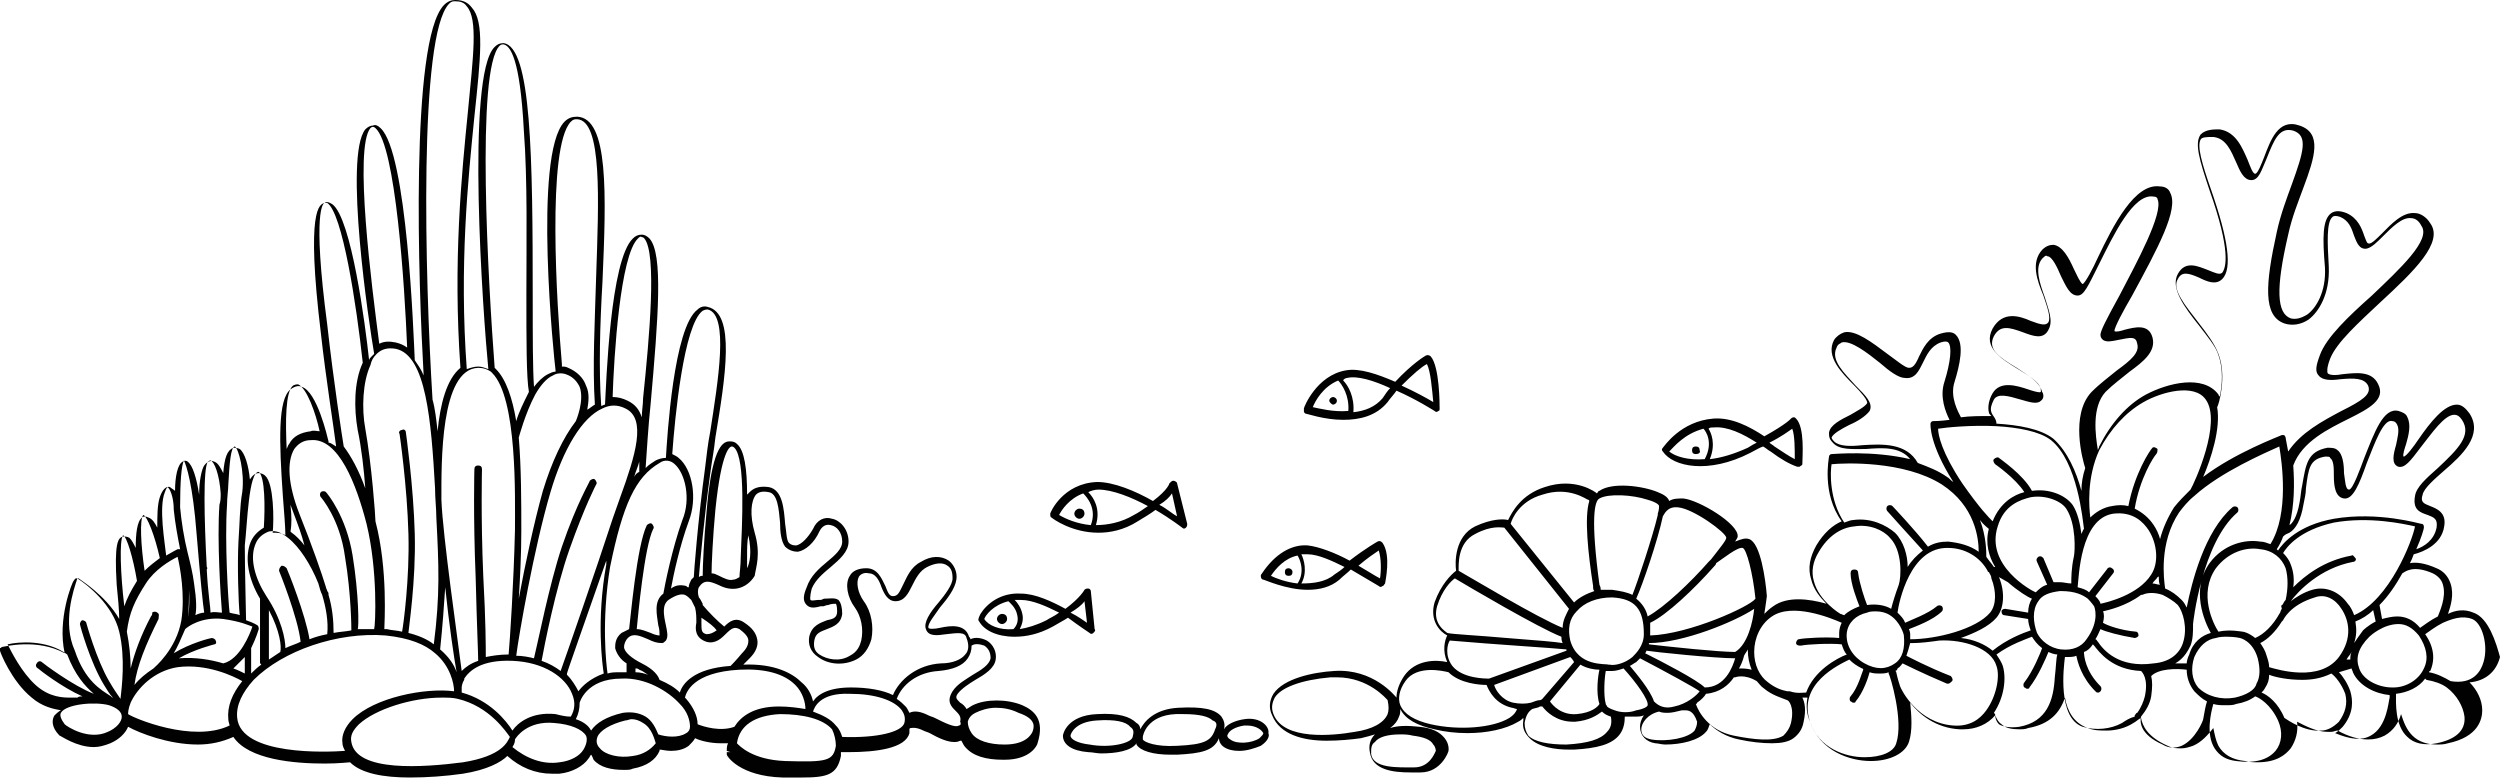 <?xml version="1.0" encoding="UTF-8"?><svg xmlns="http://www.w3.org/2000/svg" xmlns:xlink="http://www.w3.org/1999/xlink" height="61.3" preserveAspectRatio="xMidYMid meet" version="1.0" viewBox="1.8 69.7 197.1 61.3" width="197.1" zoomAndPan="magnify"><g id="change1_1"><path d="M101.4,115.4c0.1,0,1.8,0.8,3.5,0.8c0.9,0,1.8-0.2,2.5-0.8c0.3-0.3,0.6-0.5,0.9-0.8c1.2,0.7,2.2,1.3,2.2,1.3 c0.1,0.1,0.2,0.1,0.3,0c0.1,0,0.1-0.1,0.2-0.2c0-0.1,0.5-2.2-0.2-3.2c-0.1-0.1-0.2-0.2-0.4-0.1c0,0-0.9,0.5-2.2,1.5 c-1.1-0.6-2.4-1.1-3.3-1.2c-1.3-0.1-2.6,0.7-3.6,2.2l0,0c-0.1,0.1-0.1,0.2-0.1,0.2C101.2,115.3,101.3,115.4,101.4,115.4z M110.5,113.1c0.2,0.6,0.2,1.6,0.1,2.2c-0.4-0.2-1-0.6-1.7-1C109.6,113.7,110.2,113.3,110.5,113.1z M104.9,113.4 c0.8,0,1.9,0.5,2.9,1c-0.2,0.2-0.5,0.4-0.8,0.6c-0.7,0.6-1.7,0.7-2.6,0.7c0.5-0.9,0.2-1.9,0-2.3 C104.6,113.4,104.7,113.4,104.9,113.4z M104.1,113.5c0.2,0.3,0.6,1.3,0,2.2c-0.9-0.1-1.7-0.4-2.1-0.6 C102.4,114.5,103.1,113.7,104.1,113.5z M87.7,119.6c0.1,0.1,0.2,0.1,0.3,0c0.1-0.1,0.2-0.2,0.1-0.3l-0.3-3c0-0.1-0.1-0.2-0.2-0.2 c-0.1,0-0.2,0-0.3,0.1c0,0-0.3,0.6-1.5,1.5c-1.1-0.6-2.4-1.2-3.5-1.2c-1.6-0.1-2.7,0.8-3.2,1.6c-0.2,0.4-0.2,0.5-0.1,0.6 c0,0,0,0,0,0c0.4,0.7,1.4,1.2,2.8,1.2c0.9,0,1.9-0.2,3-0.8c0.5-0.3,0.9-0.5,1.2-0.7C86.8,119,87.7,119.6,87.7,119.6z M87.3,117.1 l0.2,1.7c-0.3-0.2-0.7-0.5-1.3-0.8C86.7,117.7,87.1,117.4,87.3,117.1z M79.4,118.5c0.1-0.3,0.7-1.1,1.9-1.4c0.1,0.1,0.6,0.5,0.7,1.1 c0.1,0.4,0,0.8-0.3,1.1C80.6,119.4,79.7,119,79.4,118.5z M84.3,118.6c-0.8,0.4-1.5,0.6-2.1,0.7c0.2-0.4,0.3-0.8,0.2-1.2 c-0.1-0.5-0.4-0.9-0.6-1.1c0.1,0,0.3,0,0.5,0c0.9,0,2,0.5,3,1C84.9,118.3,84.6,118.4,84.3,118.6z M139.8,105.4 c0.4-0.2,0.7-0.4,1-0.5c0.2,0.1,0.4,0.3,0.6,0.4c0.8,0.6,1.5,1,2.1,1.2c0,0,0,0,0.1,0c0.1,0,0.1,0,0.2-0.1c0.1,0,0.1-0.1,0.1-0.2 c0-0.5,0.2-2.8-0.5-3.5c-0.1-0.1-0.1-0.1-0.2-0.1c-0.1,0-0.2,0.1-0.2,0.1c0,0-0.3,0.4-2.1,1.4c-1.2-0.8-2.6-1.5-4-1.4 c-2.6,0.2-3.9,2.2-4,2.3c-0.1,0.1-0.1,0.2,0,0.3C133.7,106.5,136.5,107.1,139.8,105.4z M143.1,103.5c0.2,0.5,0.2,1.6,0.2,2.4 c-0.4-0.2-1-0.6-1.6-1c-0.1-0.1-0.3-0.2-0.4-0.3C142.3,104.1,142.8,103.7,143.1,103.5z M136.9,103.4c1.1-0.1,2.3,0.5,3.4,1.2 c-0.2,0.1-0.4,0.2-0.7,0.4c-1.1,0.5-2.1,0.8-3,0.9c0.5-1.2,0.1-2.1-0.1-2.4C136.6,103.4,136.7,103.4,136.9,103.4z M136.1,103.5 c0.2,0.2,0.8,1.1,0.1,2.4c-1.3,0.1-2.3-0.2-2.8-0.6C133.8,104.9,134.6,103.9,136.1,103.5z M82.4,125.3c-1.2-0.5-2.9-0.5-3.9,0 c-0.2,0.1-0.3,0.2-0.5,0.3c-0.1-0.2-0.3-0.4-0.5-0.5c-0.3-0.3-0.4-0.4-0.2-0.7c0.3-0.4,0.9-0.8,1.4-1.1c0.7-0.4,1.5-0.9,1.6-1.6 c0.1-0.6-0.2-1.2-0.7-1.5c-0.4-0.2-0.9-0.3-1.3-0.1c0-0.1,0-0.1-0.1-0.2c-0.3-1-1.4-0.9-2.3-0.7c-0.4,0.1-0.9,0.1-0.9,0 c-0.1-0.3,0.5-1,0.9-1.6c0.6-0.7,1.2-1.5,1.3-2.2c0.1-0.6-0.2-1.2-0.6-1.5c-0.6-0.4-1.4-0.4-2.2,0.1c-0.8,0.4-1.1,1.2-1.4,1.8 c-0.3,0.6-0.4,0.9-0.8,0.9c-0.3,0-0.4-0.3-0.6-0.8c-0.3-0.6-0.6-1.4-1.5-1.4c-0.6,0-1.1,0.2-1.3,0.6c-0.4,0.6-0.2,1.7,0.4,2.5 c0.5,0.7,0.7,1.7,0.5,2.6c-0.1,0.4-0.3,0.9-0.9,1.2c-0.8,0.5-1.8,0.3-2.4-0.1c-0.3-0.2-0.5-0.5-0.4-1.1c0.1-0.6,0.5-0.7,1-0.9 c0.5-0.2,1.1-0.4,1.2-1.2c0-0.5-0.1-0.9-0.3-1.1c-0.3-0.2-0.7-0.1-1.1-0.1c-0.1,0-0.2,0.1-0.3,0.1c-0.1,0-0.2,0-0.2,0 c-0.2,0-0.5,0.1-0.6,0c0,0-0.1-0.1,0.1-0.9c0.3-0.7,0.9-1.2,1.5-1.7c0.7-0.6,1.4-1.2,1.4-2c0-1-0.7-1.7-1.3-1.8 c-0.6-0.2-1.2,0.1-1.5,0.8c-0.4,0.7-0.9,1.2-1.3,1.3c-0.2,0-0.4,0-0.6-0.2c-0.2-0.2-0.2-0.9-0.3-1.5c-0.1-1.2-0.2-2.7-1.3-2.9 c-0.8-0.1-1.2,0.1-1.5,0.4c-0.1,0.1-0.1,0.1-0.2,0.2c0-2-0.2-3.5-0.8-4c-0.2-0.2-0.4-0.2-0.6-0.2c-0.6,0-1.4,0.7-1.8,5.6 c-0.2,2.1-0.3,4.2-0.3,5c-0.1,0-0.2,0-0.3,0.1c0.1-1.2,0.4-4.6,0.9-8.2c0.1-0.8,0.3-1.8,0.4-2.8c0.8-4.8,1.6-9.8-0.6-10.3 c-0.3-0.1-0.6,0-0.8,0.2c-1.9,1.4-2.4,10.1-2.5,11.7c-0.3,0-0.6,0.1-0.8,0.2c-0.3,0.2-0.5,0.3-0.8,0.6c0.1-1.4,0.2-3.2,0.4-5.1 c0.6-6.8,1-11.8-0.1-13c-0.2-0.2-0.4-0.3-0.6-0.3c-0.3,0-0.5,0.1-0.7,0.3c-1.8,1.7-2.1,11.4-2.2,13.1c-0.1,0-0.2,0.1-0.3,0.1 c-0.2-2.9-0.1-6.4,0.1-9.8c0.3-6.9,0.5-12.9-2-13c-0.4,0-0.7,0.1-1,0.4c-2.5,2.6-0.8,18.9-0.7,19.6c0,0,0,0.1,0,0.1 c-0.2,0-0.4,0.1-0.6,0.2c-0.4,0.2-0.8,0.6-1.1,1c-0.1-1.4-0.1-4-0.1-6.9c0-11.3-0.1-19.9-2.3-20.2c-0.3,0-0.5,0.1-0.7,0.3 c-2.3,2.2-0.9,21.3-0.5,25.4c-0.3-0.1-0.5-0.2-0.8-0.2c-0.3,0-0.6,0.1-0.9,0.2c-0.6-8.2,0.1-14.9,0.6-19.9c0.5-4.7,0.8-7.5-0.2-8.6 c-0.3-0.4-0.7-0.6-1.3-0.6c-0.3,0-0.6,0.1-0.9,0.4c-2.7,2.8-2,22.2-1.6,29.2c-0.2-0.5-0.5-0.9-0.7-1.2c-0.1-2.1-0.6-16.4-2.7-18.3 c-0.2-0.2-0.4-0.3-0.6-0.2c-0.2,0-0.4,0.1-0.6,0.3c-1.7,2.1,0.3,15.4,0.7,17.7c-0.1,0.1-0.1,0.1-0.2,0.2c-0.1,0.1-0.2,0.2-0.2,0.3 c-0.3-2.8-1.4-11.2-2.9-12.3c-0.3-0.2-0.5-0.2-0.6-0.1c-0.4,0.1-1.5,0.4-0.3,10.3c0.4,3.6,1,7.3,1.2,8.9c-0.2-0.1-0.4-0.3-0.6-0.3 c0,0,0-0.1,0-0.1c-0.1-0.4-0.9-3.9-2.1-4.3c-0.2-0.1-0.5-0.1-0.9,0.2c-1,0.8-0.9,4.1-0.6,8.4c0.1,1.3,0.2,2.5,0.2,3.1 c-0.3-0.2-0.7-0.2-1-0.2c0.1-1,0.1-3.9-0.6-4.5c-0.1-0.1-0.3-0.2-0.5-0.2c-0.3,0-0.5,0.2-0.7,0.5c-0.1-1.1-0.4-2.1-0.8-2.4 c-0.2-0.1-0.4-0.1-0.5-0.1c-0.5,0.2-0.7,0.8-0.8,2c-0.2-0.4-0.4-0.8-0.7-0.9c-0.2-0.1-0.5-0.1-0.8,0.3c-0.2,0.3-0.4,1.2-0.4,2.3 c-0.2-1.3-0.5-2.3-0.9-2.6c-0.1-0.1-0.3-0.1-0.4,0c-0.4,0.2-0.6,1.2-0.6,2.3c-0.1-0.1-0.3-0.2-0.4-0.3c-0.3-0.1-0.6,0.2-0.8,0.8 c-0.2,0.6-0.2,1.5-0.2,2.4c-0.2-0.4-0.4-0.7-0.7-0.8c-0.2-0.1-0.4-0.1-0.5,0c-0.4,0.3-0.5,1.3-0.5,2.4c-0.2-0.4-0.3-0.6-0.5-0.8 c-0.2-0.1-0.3-0.1-0.5-0.1c-0.4,0.1-0.7,0.5-0.5,3.8c0.1,1,0.2,2,0.2,2.7c-1.1-1.9-3.1-3.1-3.2-3.2c-0.1,0-0.2,0-0.2,0 c-0.1,0-0.1,0.1-0.2,0.2c-0.1,0.1-1.3,3-0.7,5.7c-2.2-1.2-4.8-0.5-4.9-0.5c-0.1,0-0.1,0.1-0.2,0.1c0,0.1,0,0.2,0,0.2 c0,0.1,0.9,2.4,2.5,3.7c0.8,0.7,1.7,0.9,2.3,1c-0.2,0.1-0.4,0.3-0.5,0.4c-0.2,0.3-0.3,0.9,0.4,1.6c0,0,0,0,0,0 c0.1,0,1.3,0.9,2.7,0.9c0.4,0,0.8-0.1,1.3-0.3c0.7-0.3,1.2-0.8,1.4-1.3c0.9,0.5,3.2,1.4,5.5,1.4c1,0,1.9-0.2,2.8-0.6 c1.2,1.8,4.8,2.1,7.2,2.1c1.1,0,1.9-0.1,2-0.1c0,0,0,0,0,0c0.9,0.9,2.7,1.2,4.7,1.2c1.4,0,2.8-0.1,4.2-0.3c1.9-0.3,3-0.9,3.5-1.4 c1,0.9,2.2,1.4,3.5,1.4c0.2,0,0.4,0,0.6,0c1-0.1,1.9-0.6,2.3-1.2c0.1-0.1,0.1-0.2,0.2-0.3c0.1,0.1,0.1,0.2,0.2,0.4 c0.5,0.6,1.4,0.8,2.4,0.8c0.3,0,0.5,0,0.7-0.1c1.1-0.2,1.8-0.7,2.1-1.4c0,0,0-0.1,0-0.1c0,0,0,0,0,0c0.2,0,0.5,0.1,0.9,0.1 c0.5,0,1-0.1,1.4-0.4c0.2-0.2,0.4-0.4,0.5-0.6c0.4,0.2,1.2,0.4,2,0.4c0.2,0,0.4,0,0.6,0c-0.1,0.2-0.1,0.4-0.1,0.6l0.3,0.1l-0.3,0 c0,0.1,0,0.1,0,0.2c0,0.1,1,1.7,4.4,1.8c0.6,0,1.1,0,1.5,0c2,0,2.8-0.2,3.1-1.7c0-0.1,0-0.2,0-0.3c0.2,0,0.4,0,0.6,0 c2.2,0,4.5-0.3,4.8-1.5c0-0.1,0-0.2,0-0.3c0,0,0,0,0,0c0,0,0-0.1,0.1-0.1c0.1,0,0.4-0.1,1,0.2c0.2,0.1,0.3,0.1,0.5,0.2 c0.7,0.4,1.4,0.7,1.9,0.7c0.2,0,0.3,0,0.5-0.1c0,0,0,0,0.1,0c0.1,0.2,0.2,0.4,0.3,0.5c0.6,0.7,1.6,1,3,1c0,0,0,0,0.1,0 c2.1,0,2.6-1.2,2.6-1.3c0,0,0,0,0,0l0,0C84.2,126.4,83.3,125.7,82.4,125.3z M61.3,111.7c-0.4-1.4-0.3-2.5,0.1-3 c0.2-0.2,0.5-0.3,1-0.2c0.7,0.1,0.8,1.3,0.9,2.4c0,0.8,0.1,1.5,0.4,1.9c0.3,0.3,0.7,0.4,1,0.4c0.6-0.1,1.3-0.7,1.7-1.6 c0.2-0.4,0.5-0.6,0.9-0.5c0.5,0.1,0.9,0.6,0.9,1.3c0,0.6-0.6,1.1-1.2,1.6c-0.6,0.5-1.3,1.1-1.6,2c-0.3,0.7-0.3,1.1,0,1.4 c0.3,0.3,0.7,0.2,1.1,0.1c0.1,0,0.2,0,0.2,0c0.1,0,0.2-0.1,0.4-0.1c0.2-0.1,0.5-0.1,0.6-0.1c0,0,0.1,0.1,0.1,0.6 c0,0.5-0.3,0.6-0.8,0.7c-0.5,0.2-1.2,0.4-1.4,1.3c-0.1,0.6,0.1,1.2,0.7,1.6c0.8,0.6,2,0.7,3,0.2c0.6-0.3,1-0.9,1.2-1.6 c0.2-1,0-2.2-0.6-3c-0.5-0.7-0.6-1.5-0.4-1.9c0.1-0.2,0.4-0.4,0.8-0.3c0.5,0,0.8,0.5,1,1.1c0.2,0.5,0.5,1.1,1.1,1.1 c0.7,0,1-0.6,1.3-1.2c0.3-0.6,0.6-1.2,1.2-1.5c0.6-0.3,1.2-0.4,1.6-0.1c0.3,0.2,0.4,0.5,0.4,1c0,0.5-0.6,1.3-1.1,1.9 c-0.7,0.8-1.2,1.6-1,2.1c0.2,0.6,0.9,0.5,1.6,0.4c0.9-0.1,1.5-0.2,1.6,0.3c0.2,0.5,0.2,1-0.1,1.3c-0.3,0.4-1,0.7-1.9,0.7 c-1.9,0.1-3.3,1.3-3.8,2.5c-0.8-0.4-2-0.6-3.3-0.6c-1.7,0-2.6,0.5-3,1.1c-0.1-0.5-0.4-1.1-0.9-1.5c-0.7-0.7-2.1-1.5-4.6-1.4 c0.1-0.1,0.3-0.3,0.5-0.5c0.5-0.5,0.7-1,0.6-1.5c-0.1-0.5-0.4-0.9-1-1.3c-0.7-0.5-1.2-0.1-1.6,0.3c-0.5-0.4-1.2-1.1-1.7-1.7 c0,0,0,0,0-0.1c-0.1-0.2-0.2-0.4-0.3-0.5c-0.1-0.3-0.1-0.6,0-0.8c0.4-0.6,0.8-0.5,1.5-0.2c0.4,0.2,0.9,0.4,1.5,0.3 c0.6-0.1,1.1-0.5,1.4-1C61.4,114.4,61.8,113.4,61.3,111.7z M55.4,124.3c-0.4-0.4-0.9-0.7-1.6-1c-0.1-0.3-0.4-0.8-1.4-1.3 c-0.8-0.4-1.4-0.9-1.4-1.3c0-0.2,0.1-0.5,0.3-0.7c0.4-0.4,0.9-0.2,1.6,0.1c0.4,0.2,0.7,0.3,1.1,0.3c0.1,0,0.2-0.1,0.3-0.2 c0.2-0.3,0.1-0.7,0-1.2c-0.2-0.9-0.3-1.6,0.2-2c0.6-0.4,1-0.5,1.3-0.4c0.2,0.1,0.3,0.2,0.5,0.4c0.1,0.2,0.2,0.4,0.3,0.6 c0.1,0.4,0.1,0.8,0.1,1.2c-0.1,0.5-0.1,1.2,0.8,1.5c0.7,0.2,1.2-0.3,1.5-0.6c0.5-0.5,0.7-0.6,1.1-0.4c0.4,0.3,0.7,0.6,0.7,0.9 c0,0.3-0.1,0.6-0.5,1c-0.5,0.6-0.8,0.9-0.9,1C56.5,122.4,55.6,123.6,55.4,124.3z M52.2,122.5c0.3,0.1,0.5,0.3,0.7,0.4 c-0.3-0.1-0.6-0.2-1-0.2v-0.3C52,122.4,52.1,122.4,52.2,122.5z M58.3,119.4c-0.3,0.2-0.5,0.3-0.8,0.3c-0.4-0.1-0.4-0.3-0.4-0.9 c0-0.1,0-0.2,0-0.4C57.7,118.8,58.1,119.1,58.3,119.4z M60.7,114.5c0-0.3,0-0.6,0-1c0-0.5,0-1.1,0.1-1.6 C61.1,113.3,60.9,114.1,60.7,114.5z M59.5,104.9c0,0,0.1,0,0.2,0.1c0.9,0.9,0.6,6.1,0.5,8.6c0,0.7-0.1,1.3-0.1,1.6 c-0.2,0.1-0.3,0.2-0.5,0.2c-0.3,0.1-0.7-0.1-1.1-0.3c-0.2-0.1-0.4-0.2-0.6-0.2c0-0.7,0.1-2.9,0.3-5C58.7,105,59.4,104.9,59.5,104.9z M57.2,94.2c0.2-0.1,0.3-0.1,0.4-0.1c1.7,0.4,0.8,5.7,0.2,9.6c-0.2,1-0.3,2-0.4,2.8c-0.6,4.4-0.9,8.5-0.9,8.7 c-0.1,0.1-0.1,0.1-0.2,0.2c-0.1,0.2-0.2,0.4-0.2,0.6c-0.1,0-0.1,0-0.2-0.1c-0.4-0.1-0.8-0.1-1.2,0.2c0.2-1.1,0.7-3.4,1.4-5.3 c0.7-1.8,0.3-4.1-0.8-5c-0.1-0.1-0.3-0.2-0.5-0.3C55,102.7,55.7,95.3,57.2,94.2z M53.8,106.2c0.4-0.3,0.9-0.2,1.2,0.1 c0.8,0.7,1.3,2.7,0.6,4.4c-0.8,2.2-1.4,5.2-1.5,5.8c-0.8,0.6-0.5,1.7-0.4,2.5c0.1,0.3,0.1,0.6,0.1,0.8c-0.2,0-0.5-0.1-0.7-0.2 c-0.3-0.1-0.7-0.3-1.1-0.3c0.1-1,0.6-6.5,1.3-7.9c0.1-0.1,0-0.3-0.1-0.4c-0.1-0.1-0.3,0-0.4,0.1c-0.8,1.6-1.3,7.5-1.4,8.2 c-0.2,0.1-0.4,0.2-0.6,0.3c-0.5,0.4-0.5,0.9-0.5,1.2c0.1,0.4,0.4,0.9,0.9,1.2v0.7c-0.2,0-0.3,0-0.5,0c-0.4,0-0.7,0-1,0.1 c-0.1-0.7-0.5-4.1,0.2-8.4C50.9,109.5,51.9,107.3,53.8,106.2z M45.6,126c-1.9-0.2-3,0.7-3.4,1.3c-0.5-0.8-1.8-2.4-4-3 c0-0.1,0-0.2,0-0.4c0,0,0-0.3,0.2-0.6c0,0,0,0,0-0.1c0.4-0.6,1.3-1.5,3.8-1.4c2.5,0.1,4.2,1.3,4.7,2.6c0.3,0.7,0.2,1.3-0.1,1.8 C46.4,126.2,46,126.1,45.6,126z M37.8,122.7c-0.2-0.6-0.6-1.2-1.3-1.8c0.2-1.9,0.3-3.4,0.4-4.9C37.2,118.9,37.6,121.6,37.8,122.7z M45.2,108.5c1-3.4,2.5-5.9,4.1-6.6c0.6-0.3,1.2-0.3,1.8,0c1.7,0.8,0.8,3.7-0.4,7c-0.2,0.6-0.4,1.1-0.6,1.7 c-1.2,3.7-3.7,10.9-4.1,12c-0.4-0.3-0.9-0.6-1.5-0.8c0.2-1.1,1.1-5.7,2.2-8.8c1.2-3.4,2.1-5.1,2.1-5.1c0.1-0.1,0-0.3-0.1-0.4 c-0.1-0.1-0.3,0-0.4,0.1c0,0.1-1,1.7-2.2,5.2c-1,3-1.9,7.6-2.2,8.8c-0.4-0.1-0.9-0.2-1.4-0.2C42.7,119.8,43.9,112.9,45.2,108.5z M51.8,107.3c0.1-0.4,0.3-0.8,0.4-1.2c0,0.3,0,0.5,0,0.8C52,107,51.9,107.1,51.8,107.3z M47.4,124.2c-0.2-0.4-0.5-0.9-0.9-1.3 c0,0,0,0,0-0.1c0-0.1,1.7-4.9,3.1-8.9c0,0.1,0,0.2,0,0.3c-0.8,4.4-0.3,8-0.2,8.6C48.3,123.2,47.7,123.8,47.4,124.2 C47.4,124.3,47.4,124.2,47.4,124.2z M52.1,88.5c0.1-0.1,0.2-0.2,0.3-0.1c0.1,0,0.1,0,0.2,0.1c1,1.2,0.4,7.8-0.1,12.6 c0,0.5-0.1,1-0.1,1.5c-0.2-0.6-0.5-1-1.1-1.3c-0.4-0.2-0.8-0.3-1.2-0.3C50.2,97.8,50.7,89.8,52.1,88.5z M46.8,79.3 c0.2-0.2,0.3-0.2,0.5-0.2c2,0.1,1.7,6.4,1.5,12.4c-0.1,3.5-0.3,7.1-0.1,10.1c-0.2,0.1-0.4,0.3-0.6,0.4c0.1-0.6,0.2-1.3-0.1-1.9 c-0.2-0.6-0.7-1.1-1.4-1.4c-0.2-0.1-0.3-0.1-0.5-0.1c0,0,0-0.1,0-0.2C45.7,93.8,44.9,81.3,46.8,79.3z M45.4,99.3 c0.3-0.2,0.7-0.2,1-0.1c0.6,0.2,0.9,0.6,1.1,1c0.4,1.1-0.3,2.7-0.3,2.7c0,0,0,0,0,0c-1,1.3-1.9,3.2-2.6,5.5 c-0.7,2.5-1.4,5.8-1.9,8.5c0.1-1.6,0.2-3.5,0.2-5.3c0-2.3,0-5-0.2-7.4c0,0,0,0,0,0c0,0,0.5-1.9,1.3-3.4c0,0,0,0,0,0 C44.4,100.1,44.9,99.5,45.4,99.3z M41.2,73.3c0.1-0.1,0.2-0.1,0.3-0.1c0.5,0.1,1.3,1,1.6,6.8c0.3,3.9,0.2,8.9,0.2,12.9 c0,3.7,0,6.6,0.2,7.7c-0.4,0.8-0.8,1.6-1,2.3c-0.3-1.8-0.8-3.3-1.6-4.1c0,0,0,0-0.1-0.1C40.3,92.1,39.3,75.1,41.2,73.3z M39.5,98.7 c0.4,0,0.7,0.1,1,0.3c0,0,0,0,0,0c0,0,0.1,0.1,0.1,0.1c2,2,1.8,9.8,1.8,12.4c-0.1,4.2-0.4,8.7-0.5,9.8c-0.7,0-1.3,0.1-1.8,0.2 c0-0.7,0-2.8-0.2-6.4c-0.2-4.7-0.1-8.4-0.1-8.4c0-0.2-0.1-0.3-0.3-0.3c0,0,0,0,0,0c-0.2,0-0.3,0.1-0.3,0.3c0,0-0.1,3.7,0.1,8.5 c0.1,4,0.2,6,0.2,6.6c-0.6,0.2-1,0.5-1.3,0.8c-0.3-2.4-1.5-10.7-1.6-13.5C36.6,106.2,36.5,98.8,39.5,98.7z M37.2,70 c0.2-0.2,0.3-0.2,0.5-0.2c0.4,0,0.7,0.1,0.9,0.4c0.9,1,0.5,4,0.1,8.2c-0.5,5-1.2,11.9-0.6,20.3c-1.1,0.9-1.6,2.9-1.8,5 c-0.1-0.9-0.2-1.8-0.4-2.5C35.3,91.5,34.8,72.5,37.2,70z M31,79.8c0.1-0.1,0.2-0.1,0.2-0.1c0,0,0.1,0,0.2,0.1 c1.6,1.4,2.3,12.4,2.5,17.3c-0.3-0.2-0.5-0.3-0.9-0.4c-0.5-0.1-0.9-0.1-1.3,0.1C31.1,92.2,29.7,81.4,31,79.8z M31.5,97.6 c0.4-0.4,0.9-0.5,1.5-0.4c2.4,0.5,2.8,5.7,3.1,11c0,0.8,0.1,1.6,0.1,2.3c0.2,3.8,0.3,6.1-0.2,10c-0.5-0.4-1.2-0.7-2-0.9 c0-0.2,0.6-4.1,0.5-7.8c-0.1-3.8-0.7-8-0.7-8c0-0.2-0.2-0.3-0.3-0.2c-0.2,0-0.3,0.2-0.2,0.3c0,0,0.6,4.1,0.7,7.9 c0.1,3.5-0.4,7.2-0.5,7.7c-0.4-0.1-0.8-0.1-1.2-0.2c-0.1,0-0.2,0-0.2,0c0-0.4,0.3-4.7-0.7-8.5c0-0.4-0.3-4.5-0.8-7.3 c-0.3-1.6-0.2-3.7,0.4-5c0,0,0,0,0,0C31.1,98.1,31.2,97.9,31.5,97.6z M29.6,113.5c-0.5-3.1-2-4.9-2.1-5c-0.1-0.1-0.3-0.1-0.4,0 c-0.1,0.1-0.1,0.3,0,0.4c0,0,1.5,1.7,1.9,4.7c0.5,3,0.5,5.7,0.5,5.7c0,0,0,0,0,0.1c-0.5,0.1-0.9,0.1-1.4,0.2c0-1-0.1-2-0.4-3 c0,0,0,0,0-0.1c0,0,0-0.1-0.1-0.2c0-0.1-0.1-0.2-0.1-0.3c-0.3-1-1.1-3.3-2.1-5.8c-0.9-2.3-1-4.1-0.4-5.1c0.3-0.4,0.7-0.7,1.3-0.7 c2.2-0.2,3.6,3.5,4.4,6.6c0.9,3.7,0.7,8,0.6,8.3c-0.4,0-0.9,0-1.3,0C30.1,119.2,30.1,116.6,29.6,113.5z M27.4,85.7c0,0,0.1,0,0.2,0 c1.2,0.8,2.3,8,2.8,12.6c-0.7,1.5-0.7,3.6-0.4,5.3c0.3,1.4,0.5,3.2,0.6,4.6c-0.5-1.4-1.1-2.5-1.7-3.3c-0.1-0.6-0.8-5.1-1.3-9.6 C26.4,86.2,27.3,85.7,27.4,85.7z M24.9,100.1c0.2-0.1,0.3-0.1,0.4-0.1c0.7,0.3,1.4,2.3,1.7,3.7c-0.2,0-0.5-0.1-0.7,0 c-0.8,0.1-1.4,0.4-1.7,1c-0.1,0.1-0.1,0.2-0.2,0.4C24.3,102.9,24.3,100.6,24.9,100.1z M24.7,109.5c0.1,0.3,0.2,0.5,0.3,0.8 c0.3,0.8,0.6,1.6,0.8,2.4c-0.3-0.4-0.7-0.8-1-1c0,0-0.1-0.1-0.1-0.1C24.8,111.1,24.8,110.4,24.7,109.5z M24.5,112.1 c0.9,0.7,1.8,2.1,2.4,3.6c0.1,0.4,0.2,0.7,0.3,0.9c0.3,1,0.5,2.1,0.4,3.1c-0.5,0.1-0.9,0.2-1.4,0.4c-0.3-1.9-1.7-5.4-1.8-5.6 c-0.1-0.1-0.2-0.2-0.4-0.2c-0.1,0.1-0.2,0.2-0.2,0.4c0,0,1.5,3.7,1.7,5.6c-0.4,0.2-0.8,0.3-1.2,0.5c0-0.7-0.3-2.3-1.5-4.1 c-0.9-1.4-1.3-2.9-0.9-4c0.2-0.6,0.6-0.9,1.1-1.1C23.6,111.5,24,111.7,24.5,112.1z M23,117.8c0.9,1.7,1,2.9,0.9,3.3 c-0.3,0.2-0.6,0.4-0.9,0.6V117.8z M22.2,106.9C22.2,106.9,22.2,106.9,22.2,106.9c0.5,0.4,0.5,2.8,0.4,4.4c-0.5,0.3-0.9,0.7-1.1,1.3 c-0.4,1.2-0.1,2.8,0.8,4.3v5c0,0.1,0,0.1,0.1,0.2c-0.3,0.2-0.6,0.5-0.8,0.7v-2c0.4-0.8,0.6-1.5,0.6-1.5c0-0.1,0-0.2-0.1-0.3 c0,0-0.3-0.2-0.9-0.4c0-0.6-0.1-3.9-0.1-5.9C21.3,111,21.4,106.9,22.2,106.9z M14.2,118c-0.1-0.1-0.3-0.1-0.4,0c0,0,0,0.1,0,0.1 c0,0,0,0.1-0.1,0.2c-0.8,1.5-1.3,2.9-1.6,4.1c0-0.9-0.1-1.9-0.3-2.9c0.2-1.5,0.6-2.4,1.5-3.8c0.7-1.1,1.9-1.8,2.5-2.1 c0.2,0.8,0.6,3,0.3,5c-0.4,2.3-2.1,3.7-2.2,3.8c-0.6,0.4-1.1,0.8-1.5,1.3c0.2-1.5,0.9-3.2,1.9-5.2C14.3,118.3,14.4,118.1,14.2,118z M16.6,118.4c0,0,0,0.1,0,0.1c0,0,0,0,0,0c0.1-0.8,0.1-1.6,0.1-2.3C16.8,117.7,16.6,118.4,16.6,118.4z M18.8,120.2 c0-0.1-0.2-0.2-0.3-0.2c-0.1,0-1.7,0.4-3,1.2c0.3-0.5,0.6-1.2,0.9-1.9c0.2-0.2,1.3-1,3-0.8c1.4,0.2,2,0.5,2.3,0.6 c-0.2,0.6-1,2.6-2.3,2.9c0,0,0,0,0,0c-1-0.3-2.2-0.5-3.5-0.4c1.2-0.7,2.8-1.1,2.8-1.1C18.8,120.5,18.9,120.4,18.8,120.2z M21.1,121.5v1.3c-0.2-0.1-0.6-0.3-0.9-0.4C20.5,122.1,20.8,121.8,21.1,121.5z M20.3,104.9c0.3,0.1,0.8,2,0.6,3.6c0,0,0,0,0,0 c-0.2,1.1-0.2,2.5-0.3,3.9c-0.1,1.9,0,4.9,0.1,5.8c-0.2-0.1-0.5-0.1-0.8-0.2c-0.1-0.8-0.4-5.6-0.2-8.5c0-0.6,0.1-1.2,0.1-1.6 C19.9,106.1,20,105,20.3,104.9z M18.2,106.1c0.1-0.1,0.2-0.1,0.2-0.1c0.3,0.1,0.7,1.1,0.8,2.6c0,0.3,0,0.6-0.1,0.9 c-0.2,2.8,0.1,7.3,0.2,8.5c-0.3,0-0.6-0.1-0.9,0c0-0.4-0.2-1.5-0.3-3.4c0,0,0.1-0.1,0-0.2C17.9,110.7,17.8,106.5,18.2,106.1z M16.3,106c0.2,0.4,0.7,1.9,1,5.8c0.3,3.6,0.5,5.6,0.6,6.2c-0.2,0-0.5,0.1-0.7,0.2c0.1-0.4,0.1-1.2-0.1-2.5 c-0.1-0.8-0.3-1.6-0.5-2.4c-0.3-1.2-0.5-2.5-0.6-3.6C16,107.7,16.1,106.4,16.3,106z M14.8,108.5c0.1-0.3,0.2-0.4,0.2-0.4 c0.2,0.1,0.5,0.8,0.5,1.8c0,0,0,0,0,0c0.1,1,0.3,2.1,0.5,3.1c-0.1,0-0.1,0-0.2,0c0,0-0.4,0.2-0.9,0.5 C14.8,112.5,14.3,109.7,14.8,108.5z M13.1,110.3c0.3,0.1,0.9,1.6,1.3,3.4c-0.4,0.3-0.8,0.6-1.2,1C12.9,112.7,12.8,110.6,13.1,110.3z M11.5,111.9c0.3,0.1,0.8,1.8,1.1,3.6c-0.5,0.8-0.8,1.4-1,2C11.3,115,11.2,112.3,11.5,111.9z M7.9,115.3c0.8,0.5,2.8,2.1,3.3,4.2 c0.5,2.1,0.2,4.4,0.1,5.3c-0.2-0.3-0.5-0.7-0.9-1.4c-1-1.7-1.8-4.6-1.8-4.6c0-0.1-0.2-0.2-0.3-0.2c-0.1,0-0.2,0.2-0.2,0.3 c0,0.1,0.8,3,1.9,4.8c0.2,0.3,0.4,0.7,0.7,1c0,0,0,0,0,0c-0.1,0-0.1-0.1-0.3-0.2c-0.6-0.4-1.9-1.1-2.7-3.5 C6.7,118.8,7.6,116.2,7.9,115.3z M7.4,124.7c-0.6,0-1.7,0-2.8-1c-1.1-1-1.9-2.6-2.2-3.2c0.8-0.2,3.1-0.4,4.7,0.8 c0.6,1.6,1.4,2.5,2.1,3.1c-1.6-0.6-4-2.4-4.1-2.5c-0.1-0.1-0.3-0.1-0.4,0.1c-0.1,0.1-0.1,0.3,0.1,0.4c0.1,0.1,1.9,1.5,3.5,2.2 c-0.1,0-0.3,0-0.4,0.1C7.7,124.7,7.6,124.7,7.4,124.7z M10.3,127.4c-1.5,0.7-3.2-0.4-3.4-0.6c-0.3-0.4-0.4-0.7-0.3-0.9 c0.4-0.7,2.7-0.9,3.8-0.6c0.6,0.2,1,0.5,1,0.9C11.4,126.6,11,127.1,10.3,127.4z M11.9,126c0-0.1,0-0.4,0.2-0.9 c0.5-1.1,1.8-2.5,3.7-2.8c2.3-0.3,4.4,0.7,5.1,1.1c-0.8,1-1.2,2-1.1,3c0,0.2,0.1,0.4,0.1,0.5C17,128.3,12.3,126.3,11.9,126z M20.5,126.3c-0.1-1,0.4-2,1.3-3c2.3-2.3,6.6-3.8,10.4-3.5c1.9,0.2,3.1,0.7,3.9,1.4c0,0,0,0,0,0c1.2,1,1.5,2.4,1.5,3 c-2.3-0.3-6.3,0.5-8,2.2c-0.6,0.6-0.9,1.3-0.8,1.9c0,0.2,0.1,0.4,0.2,0.6C27.6,129,20.8,129.3,20.5,126.3z M38.3,129.8 c-3.1,0.4-8.4,0.8-8.8-1.6c-0.1-0.5,0.1-0.9,0.6-1.4c1.3-1.2,4.2-2.1,6.5-2.1c0.5,0,0.9,0,1.3,0.1c2.5,0.6,3.8,2.6,4.1,3 C41.8,128.2,41.4,129.3,38.3,129.8z M47.8,128.8c-0.3,0.5-1,0.9-1.9,1c-1.3,0.2-2.6-0.3-3.7-1.2c0.2-0.3,0.2-0.5,0.2-0.6 c0.1-0.2,1-1.5,3.1-1.3c1.3,0.1,2.2,0.5,2.5,1C48.1,127.9,48.1,128.3,47.8,128.8z M51.7,129.3c-1.1,0.2-2.2-0.1-2.6-0.6 c-0.3-0.3-0.3-0.6-0.2-0.9c0.2-0.5,1-1,2.2-1.3c0.2,0,0.3-0.1,0.5-0.1c0.3,0,0.6,0.1,0.9,0.3c0.7,0.4,0.9,1.3,1,1.6 C53.1,128.8,52.5,129.2,51.7,129.3z M55.9,127.5c-0.6,0.4-1.6,0.3-2.2,0.1c-0.2-0.5-0.5-1.1-1-1.4c-0.5-0.3-1.1-0.4-1.8-0.3 c-1.3,0.3-2.1,0.8-2.5,1.4c-0.2-0.4-0.6-0.7-1.2-0.9c0.2-0.4,0.3-0.8,0.3-1.3c0,0,0,0,0,0c0,0,0.5-1.9,3.3-1.9c1.9-0.1,3.7,1,4.6,2 c0.6,0.6,0.8,1.3,0.8,1.8C56.2,127.2,56.1,127.4,55.9,127.5z M56.8,126.8c0-0.6-0.3-1.3-0.9-2c0,0,0,0-0.1-0.1 c0.1-0.4,0.6-2,4.3-2.2c2-0.1,3.5,0.3,4.4,1.2c0.6,0.6,0.8,1.4,0.8,1.9c-0.6-0.1-1.3-0.2-2.1-0.2c-2,0-3,0.8-3.5,1.6 C58.6,127.4,57.3,127,56.8,126.8z M67.7,128.5c-0.2,1.2-0.7,1.3-4,1.2c-2.6-0.1-3.6-1.2-3.8-1.4c0.2-1.4,1.4-2.2,3.4-2.3 c1.9,0,3.4,0.4,4.1,1.2C67.6,127.6,67.7,128.1,67.7,128.5z M73.1,126.7c-0.2,0.7-2.1,1.2-4.9,1.1c-0.1-0.3-0.2-0.6-0.5-0.9 c-0.4-0.5-1-0.8-1.8-1.1c0.1-0.3,0.5-1.5,2.9-1.4c2,0,3.5,0.5,4.1,1.3C73.1,126,73.2,126.3,73.1,126.7z M77.4,126.9 c-0.3,0.2-1.1-0.2-1.9-0.6c-0.2-0.1-0.3-0.1-0.5-0.2c-0.6-0.3-1.1-0.4-1.5-0.2c-0.1-0.2-0.2-0.4-0.3-0.5c-0.2-0.2-0.4-0.4-0.7-0.6 c0.4-1.1,1.6-2.1,3.3-2.2c1.1-0.1,1.9-0.4,2.3-1c0.2-0.3,0.3-0.6,0.3-1c0.3-0.2,0.7-0.1,1,0c0.3,0.2,0.5,0.5,0.5,1 c-0.1,0.5-0.7,0.9-1.4,1.3c-0.6,0.4-1.2,0.7-1.6,1.3c-0.5,0.8-0.1,1.2,0.2,1.5c0.3,0.3,0.5,0.5,0.4,0.9 C77.6,126.8,77.5,126.9,77.4,126.9z M83.2,127.4C83.2,127.4,83.2,127.4,83.2,127.4c-0.1,0.2-0.5,1-2.2,1c-1.2,0-2.2-0.3-2.6-0.9 c-0.2-0.3-0.3-0.6-0.3-0.9c0.1-0.4,0.4-0.6,0.6-0.7c0.4-0.2,1-0.4,1.6-0.4c0.6,0,1.2,0.1,1.8,0.4C83.6,126.4,83.3,127.1,83.2,127.4z M99.9,126.4c-0.7,0.1-1.4,0.4-1.6,0.8c0.1-0.4,0-0.7-0.2-1c-0.5-0.6-1.5-0.8-3.4-0.7c-1.9,0.1-2.7,1.1-3,1.7c0-0.2-0.1-0.4-0.3-0.5 c-0.5-0.5-1.4-0.8-3.1-0.7c-2.4,0.1-2.7,1.6-2.7,1.7c0,0,0,0,0,0c0,0.7,0.7,1.2,2,1.3c0.3,0,0.7,0.1,1,0.1c1.2,0,2.4-0.2,2.8-0.8 c0,0,0,0,0,0.1c0.3,0.5,1.3,0.8,2.7,0.8c0.2,0,0.3,0,0.5,0c1.9-0.1,2.9-0.3,3.3-1.3c0,0.2,0.1,0.5,0.4,0.7c0.3,0.2,0.7,0.3,1.2,0.3 c0.6,0,1.2-0.2,1.7-0.4c0.6-0.4,0.7-0.8,0.6-1C101.9,127,101.2,126.2,99.9,126.4z M91.1,127.8c-0.1,0.5-1.8,0.9-3.4,0.6 c-0.9-0.1-1.5-0.4-1.5-0.7c0-0.1,0.3-1.1,2.1-1.2c1.4-0.1,2.3,0.1,2.6,0.5C91.2,127.2,91.2,127.4,91.1,127.8z M97.6,127.2 c-0.3,0.9-0.8,1.2-3,1.3c-1.7,0.1-2.6-0.3-2.7-0.5c0,0,0,0,0-0.1c0,0,0-0.1,0-0.1c0-0.1,0.3-1.7,2.6-1.8c0.2,0,0.4,0,0.6,0 c1.3,0,2,0.2,2.3,0.5C97.7,126.6,97.8,126.8,97.6,127.2z M101.1,127.9c-0.6,0.4-1.8,0.5-2.3,0.1c-0.2-0.1-0.3-0.3-0.2-0.4 c0.1-0.3,0.6-0.6,1.3-0.7c0.1,0,0.2,0,0.2,0c0.8,0,1.2,0.4,1.3,0.6C101.4,127.6,101.3,127.7,101.1,127.9z M81.2,118.5 c0,0.2-0.2,0.4-0.4,0.4c-0.2,0-0.4-0.2-0.4-0.4s0.2-0.4,0.4-0.4C81,118.1,81.2,118.2,81.2,118.5z M103.7,114.8 c0,0.2-0.1,0.3-0.3,0.3c-0.2,0-0.3-0.1-0.3-0.3c0-0.2,0.1-0.3,0.3-0.3C103.5,114.5,103.7,114.6,103.7,114.8z M135.5,105.5 c-0.2,0-0.3-0.1-0.3-0.3c0-0.2,0.1-0.3,0.3-0.3c0.2,0,0.3,0.1,0.3,0.3C135.9,105.4,135.7,105.5,135.5,105.5z M88.4,111.7 c0.9,0,2-0.2,3.1-0.9c0.5-0.3,1-0.6,1.4-0.9c1.2,0.7,2.1,1.4,2.1,1.4c0.1,0.1,0.2,0.1,0.3,0c0.1-0.1,0.1-0.2,0.1-0.3l-0.8-3.2 c0-0.1-0.2-0.2-0.3-0.2c-0.1,0-0.2,0.1-0.3,0.2c0,0-0.1,0.5-1.3,1.4c-1.4-0.8-3.1-1.5-4.4-1.5c-2.7,0.1-3.7,2.4-3.7,2.5 c0,0.1,0,0.3,0.1,0.3C84.8,110.6,86.3,111.7,88.4,111.7z M94.2,108.6l0.4,1.8c-0.4-0.2-0.8-0.6-1.4-0.9 C93.7,109.2,94,108.9,94.2,108.6z M88.4,108.3c1.1,0,2.6,0.6,3.9,1.3c-0.3,0.2-0.7,0.5-1.1,0.7c-1,0.6-2.1,0.8-3,0.8 c0.4-1.3-0.2-2.2-0.6-2.6C87.8,108.4,88.1,108.3,88.4,108.3z M87.2,108.6c0.3,0.3,1.1,1.2,0.6,2.5c-1.1-0.1-2-0.5-2.5-0.8 C85.5,109.9,86.1,109,87.2,108.6z M87.3,110.2c0,0.2-0.2,0.4-0.4,0.4c-0.2,0-0.4-0.2-0.4-0.4s0.2-0.4,0.4-0.4 C87.1,109.8,87.3,109.9,87.3,110.2z M104.7,102.3c0.1,0,1.5,0.5,3,0.5c1.3,0,2.6-0.3,3.5-1.4c0.2-0.3,0.5-0.6,0.7-0.9 c1.6,0.7,3,1.6,3,1.6c0.1,0.1,0.2,0.1,0.3,0c0.1,0,0.1-0.1,0.1-0.2c0-0.3,0-3.3-0.7-4.1c-0.1-0.1-0.2-0.1-0.3-0.1 c-0.1,0-1.2,0.7-2.5,2.1c-1.4-0.6-2.8-1.1-3.9-0.9c-2.3,0.4-3.3,2.9-3.3,3c0,0.1,0,0.2,0,0.2C104.6,102.2,104.6,102.2,104.7,102.3z M114.3,98.4c0.3,0.6,0.4,2,0.5,3c-0.5-0.3-1.4-0.8-2.5-1.3C113.2,99.2,113.9,98.6,114.3,98.4z M108,99.5c0.8-0.2,2.1,0.2,3.4,0.8 c-0.2,0.2-0.4,0.5-0.6,0.8c-0.6,0.7-1.4,1-2.3,1.1c0.1-1.2-0.4-2.1-0.8-2.5C107.7,99.6,107.9,99.5,108,99.5z M107.3,99.7 c0.3,0.3,0.9,1.2,0.8,2.4c-1.2,0.1-2.3-0.2-2.8-0.3C105.5,101.3,106.1,100.2,107.3,99.7z M107.2,101.3c0,0.2-0.2,0.3-0.3,0.3 s-0.3-0.2-0.3-0.3c0-0.2,0.2-0.3,0.3-0.3S107.2,101.1,107.2,101.3z M196.8,118c-0.7-0.3-1.4-0.2-2,0.1c0.2-0.6,0.5-1.5,0.2-2.4 c-0.2-0.6-0.6-1-1.1-1.2c-0.9-0.4-1.6-0.5-2.1-0.4c0.1-0.2,0.2-0.4,0.3-0.7c0.8-0.2,2.2-0.8,2.4-2.2c0.2-1.1-0.6-1.4-1.1-1.6 c-0.5-0.2-0.8-0.3-0.6-0.9c0.1-0.5,0.9-1.2,1.7-1.9c1.4-1.2,3.1-2.8,2-4.5c-0.3-0.4-0.6-0.7-1-0.7c0,0,0,0,0,0c-1,0-2.1,1.4-3,2.7 c-0.4,0.6-1,1.4-1.2,1.4c-0.1-0.1,0.1-0.7,0.2-1c0.2-0.7,0.4-1.5,0.1-2.1c-0.1-0.3-0.4-0.4-0.7-0.5c-1.2-0.3-1.9,1.7-2.7,3.7 c-0.3,0.8-0.9,2.5-1.2,2.5c0,0,0,0,0,0c-0.3,0-0.3-0.7-0.4-1.3c0-0.7-0.1-1.5-0.5-1.8c-0.2-0.2-0.5-0.2-0.8-0.2 c-1.6,0.3-1.7,1.3-2,3c-0.1,0.4-0.1,0.8-0.2,1.3c-0.2,1.2-0.6,1.7-0.8,1.8c0.4-1.6,0.4-3.3,0.3-4.7c0.7-1.9,2.8-2.9,4.4-3.7 c1.6-0.8,2.9-1.5,2.3-2.7c-0.5-1.1-1.8-0.9-2.8-0.8c-0.5,0.1-1.1,0.1-1.2-0.1c0-0.1-0.1-0.3,0.2-1.1c0.5-1.3,2.3-2.9,4-4.5 c2.6-2.4,5-4.7,3.9-6.2c-0.3-0.5-0.8-0.8-1.2-0.8c-1-0.1-1.9,0.9-2.6,1.6c-0.4,0.4-0.8,0.8-1,0.8c-0.2,0-0.2-0.1-0.4-0.6 c-0.2-0.6-0.5-1.4-1.4-1.8c-0.5-0.2-0.9-0.2-1.2,0c-0.7,0.5-0.7,1.9-0.5,4.3c0.1,1.9-0.7,3.2-1.4,3.7c-0.5,0.3-0.9,0.4-1.3,0.3 c-1.1-0.4-1.2-2.3-0.2-6.6c0.3-1.4,0.8-2.6,1.2-3.7c0.9-2.4,1.5-4.3-0.3-4.9c-1.7-0.6-2.3,1.2-2.8,2.5c-0.2,0.5-0.5,1.3-0.7,1.3 c0,0,0,0,0,0c-0.2,0-0.4-0.6-0.6-1.1c-0.4-0.9-0.9-2.2-2.2-2.4c-0.5,0-1.1,0-1.5,0.4c-0.5,0.7-0.1,2,0.7,4.4c1.7,4.8,1.3,6.1,1,6.5 c-0.2,0.2-0.6,0-1.1-0.2c-0.8-0.3-1.8-0.8-2.4,0.3c-0.6,1.1,0.5,2.6,1.7,4.1c0.6,0.8,1.3,1.6,1.5,2.3c0.4,1.1,0.3,2.4,0.1,3.3 c0-0.1-0.1-0.1-0.1-0.2c-1.2-1.6-4-0.9-5.7,0c-1.5,0.8-2.8,2.3-3.7,4.1c0,0.1-0.1,0.2-0.1,0.3c-0.2-1.2-0.5-3.4,0.6-4.6 c0.6-0.6,1.3-1.1,1.9-1.6c1.1-0.8,2.1-1.6,1.8-2.7c-0.3-1.1-1.4-0.8-2.2-0.6c-0.3,0.1-0.7,0.2-0.8,0.1c0-0.3,0.7-1.6,1.4-2.8 c2-3.7,3.7-6.8,3-8.1c-0.1-0.3-0.4-0.5-0.8-0.5c-2-0.3-3.7,3.1-4.9,5.6c-0.4,0.9-1,2-1.2,2.1c-0.2-0.1-0.5-0.8-0.7-1.2 c-0.4-0.9-0.9-1.8-1.6-1.9c-0.3,0-0.6,0.1-0.9,0.4c-0.9,1-0.4,2.4,0.1,3.6c0.3,0.9,0.6,1.7,0.4,2.1c-0.2,0.3-0.6,0.2-1.4-0.1 c-0.9-0.4-2.2-0.8-3,0.6c-0.8,1.5,0.7,2.4,2,3.2c0.8,0.5,1.7,1,1.8,1.6c0,0.1,0,0.2,0,0.2c-0.1,0.1-0.7-0.1-1-0.2 c-0.9-0.3-2.2-0.7-2.8,0.3c-0.3,0.5-0.4,1.1-0.3,1.5c0,0.1,0.1,0.2,0.2,0.3c-0.9,0-1.7,0-2.4,0.1c-0.2-0.4-0.9-1.6-0.5-2.8 c0.4-1.3,0.8-3,0.1-3.7c-0.2-0.2-0.5-0.3-1.2-0.1c-1,0.3-1.4,1.2-1.7,1.8c-0.3,0.7-0.5,0.9-0.8,0.9c-0.3,0-1-0.6-1.7-1.1 c-1.2-0.9-2.5-1.9-3.4-1.7c-0.3,0.1-0.6,0.3-0.8,0.6c-0.7,1.3,0.6,2.6,1.6,3.6c0.5,0.5,1.1,1.2,1,1.4c-0.2,0.3-0.8,0.6-1.3,0.9 c-0.8,0.4-1.6,0.8-1.7,1.4c0,0.3,0,0.5,0.3,0.8c0.5,0.6,1.6,0.5,2.6,0.5c1.3-0.1,2.7-0.2,3.5,0.8c-3-0.7-6-0.4-6.2-0.4 c-0.1,0-0.2,0.1-0.2,0.2c0,0.1-0.6,2.9,1,5.1c-0.7,0.3-1.4,0.9-2,1.9c-0.5,0.9-0.7,1.8-0.4,2.7c0.2,0.8,0.7,1.4,1.2,1.9 c-1.4-0.4-3.1-0.6-4.2,0.2c-0.3,0.2-0.5,0.4-0.7,0.6c0.1-0.7,0.2-1.3,0.2-1.4c0,0,0,0,0,0c0,0,0,0,0,0c0,0,0,0,0,0c0,0,0,0,0,0 c-0.1-1.3-0.5-4.2-1.4-4.5c-0.3-0.1-0.6,0-1.1,0.2c0.1-0.2,0.2-0.3,0.2-0.4c0.1-1-3.1-2.9-4.3-3c-0.4,0-0.8,0-1.1,0.2c0,0,0,0,0,0 c-0.1-0.3-0.4-0.5-0.9-0.7c-1.2-0.5-3.6-0.8-4.6-0.1c-0.1,0-0.1,0.1-0.2,0.2c0,0,0,0,0,0c-0.1-0.1-1.7-1.3-4.1-0.5 c-1.9,0.6-2.6,2-2.9,2.6c-0.4-0.1-1.3-0.1-2.6,0.5c-1.6,0.8-1.6,2.8-1.5,3.5c-0.4,0.3-1.2,1.1-1.7,2.5c-0.4,1.4,0.4,2.3,1,2.6 c-0.2,0.4-0.4,1.2,0,2.1c-0.9-0.2-2.5-0.2-3.4,1.1c-0.4,0.6-0.6,1.2-0.6,1.7c0,0,0,0,0,0c0,0,0,0,0,0c-0.1-0.1-1.8-2.3-4.9-2.1 c-1.7,0.1-4,0.6-4.8,1.8c-0.3,0.5-0.4,1.1-0.1,1.7c0.6,1.5,2.4,2,4.3,2c1,0,2-0.1,2.7-0.2c0.4-0.1,0.8-0.2,1.1-0.3c0,0,0,0,0,0 c-0.4,0.4-0.5,0.9-0.4,1.4c0.2,1.4,1.8,1.6,3.2,1.6c0.3,0,0.5,0,0.8,0l0,0c1.6,0,2.2-1.6,2.2-1.7c0,0,0,0,0,0c0,0,0.1-0.5-0.3-1 c-0.4-0.5-1-0.8-2-0.9c-0.9-0.1-1.7-0.1-2.3,0.1c0.4-0.3,0.6-0.6,0.7-0.9c0.1-0.2,0.1-0.4,0.1-0.6c0.4,0.8,1.3,1.3,2.7,1.6 c0.8,0.2,1.7,0.3,2.6,0.3c1.5,0,3-0.3,4-0.9c0.2-0.1,0.3-0.2,0.4-0.3c0,0.1,0,0.1,0,0.2c-0.1,0.6,0.1,1,0.5,1.4 c0.7,0.7,2,0.9,3.1,0.9c0.1,0,0.2,0,0.4,0c1.8-0.1,3-0.4,3.6-1.2c0.3-0.4,0.4-0.9,0.4-1.4c0.2,0,0.5,0,0.7,0c0.3,0,0.6,0,0.8-0.1 c-0.2,0.3-0.3,0.6-0.3,0.9c0,0.7,0.5,1.2,1.2,1.3c0.2,0,0.5,0.1,0.8,0.1c1.2,0,2.6-0.3,3.2-1c0.2-0.2,0.2-0.4,0.3-0.6 c0.5,0.5,1.3,1,2.3,1.2c0.9,0.2,1.8,0.3,2.6,0.3c0.7,0,1.3-0.1,1.7-0.4c0.4-0.3,0.7-0.7,0.8-1.3c0.2-0.9,0.1-1.5-0.1-1.9 c0.1,0,0.2,0,0.3,0c0.1,0,0.1,0,0.1,0c-0.1,0.6-0.1,1.2,0.2,1.9c0.8,2.3,3.1,3.1,4.8,3.1c0,0,0,0,0,0c1.5,0,2.7-0.6,3-1.5 c0.3-0.9,0.2-2.1,0.1-3.1c0.7,0.9,2,2,3.9,2.1c0.1,0,0.2,0,0.3,0c1,0,1.9-0.4,2.5-1.1c0.1,0.2,0.2,0.5,0.5,0.7 c0.3,0.3,0.8,0.4,1.4,0.4c0.2,0,0.5,0,0.7-0.1c1.7-0.3,2.5-1.2,2.9-2.4c0.2,1.1,0.7,2,1.8,2.4c0.5,0.2,1,0.2,1.5,0.2 c0.7,0,1.5-0.2,2.1-0.6c0.2-0.1,0.4-0.3,0.6-0.4c0.1,0.6,0.5,1.5,2.1,2.2c0.4,0.2,0.7,0.2,1.1,0.2c0.3,0,0.6-0.1,0.9-0.2 c0.7-0.3,1.2-0.9,1.6-1.4c0.1,0.5,0.2,1,0.4,1.4c0.4,0.7,1.1,1.1,2.1,1.2c0.4,0.1,0.7,0.1,1,0.1c1.5,0,2.2-0.6,2.6-1.1 c0.4-0.6,0.6-1.3,0.5-2.1c0.6,0.3,1.5,0.8,2.4,0.8c0.1,0,0.2,0,0.3,0c0.2,0,0.3-0.1,0.5-0.1c0.9,0.5,1.7,0.7,2.4,0.7 c0.5,0,0.9-0.1,1.3-0.3c0.7-0.4,1.1-1,1.3-1.7c0.2,0.6,0.4,1.2,0.9,1.7c0.5,0.5,1.2,0.7,1.9,0.7c0.3,0,0.6,0,0.9-0.1 c2.4-0.5,2.7-1.9,2.7-2.6c0-0.8-0.4-1.6-1-2.2c1.2-0.1,2.1-0.8,2.4-2C198.6,120.4,198,118.4,196.8,118z M112.2,127.6 c0.3,0,0.6,0,1,0.1c0.8,0.1,1.4,0.3,1.6,0.7c0.2,0.2,0.2,0.5,0.2,0.5c-0.1,0.2-0.5,1.3-1.7,1.3l0,0c-1.3,0-3.3,0.1-3.4-1.1 c0-0.4,0-0.7,0.3-0.9C110.5,127.8,111.2,127.6,112.2,127.6z M111.2,126c-0.3,0.7-1.2,1.2-2.6,1.4c-1.7,0.3-5.6,0.7-6.4-1.4 c-0.2-0.5-0.1-0.9,0.1-1.3c0.5-0.8,2.1-1.4,4.4-1.6c0.2,0,0.3,0,0.5,0c2.5,0,3.9,1.7,4,1.8C111.3,125.4,111.3,125.7,111.2,126z M193.6,114.9c0.4,0.2,0.7,0.5,0.8,0.9c0.3,1-0.3,2.2-0.4,2.5c-0.6,0.3-1.1,0.7-1.4,0.9c-0.5-0.6-1.1-0.9-1.8-0.9 c-0.4,0-0.8,0.1-1.2,0.2l-0.2-1.1c0.7-0.7,1.3-1.6,1.8-2.5C191.4,114.8,192,114.2,193.6,114.9z M192.9,122.4 c-0.4,0.9-1.4,1.5-2.4,1.5c0,0,0,0-0.1,0c-1.1,0-2.3-0.6-2.6-1.5c-0.3-0.8-0.1-1.6,0.8-2.5c0.1-0.1,1.1-1,2.3-1 c0.6,0,1.1,0.3,1.6,0.9C193.1,120.7,193.3,121.6,192.9,122.4z M186.8,121.7c0.1-0.2,0.3-0.4,0.4-0.6c-0.1,0.2-0.1,0.4-0.1,0.6H186.8 z M180.7,122.3c0-0.3-0.1-0.6-0.2-0.9c-0.1-0.4-0.3-0.7-0.5-1c0.6-0.3,1.2-0.9,1.7-1.7c0,0,0.1-0.1,0.1-0.1c0,0,0.5-1.2,2.5-1.8 c0.8-0.3,1.6,0.1,2.1,0.9c0.6,0.9,0.9,2.3-0.2,3.8C184.7,123.5,181.4,122.5,180.7,122.3z M178,124.7c-1.1,0.2-2.2-0.1-2.9-0.8 c-0.5-0.6-0.6-1.5-0.3-2.4c0.4-0.9,1-1.4,1.7-1.5c0,0,0,0,0,0c0.3-0.1,0.6-0.1,0.9-0.1c0.6,0,1,0.1,1,0.1c0,0,0,0,0,0 c0,0,1,0.2,1.4,1.6c0.2,0.8,0.2,1.5-0.1,2C179.6,124.1,178.9,124.5,178,124.7z M174.4,121.3c-0.1,0.2-0.2,0.5-0.2,0.7 c-0.2,0-0.5,0-0.9,0c0.7-0.4,1-1,1.2-1.4c0.2-0.5,0.2-1.1,0.2-1.6c0,0,0,0,0-0.1c0-0.1,0.7-6.4,3.5-8.8c0.1-0.1,0.1-0.3,0-0.4 c-0.1-0.1-0.3-0.1-0.4,0c-2.2,1.9-3.2,5.9-3.6,7.9c-0.1-0.2-0.2-0.4-0.4-0.6c-0.4-0.4-0.8-0.7-1.3-0.9c-0.1-0.7-0.5-3.6,1.1-6 c0.3-0.4,0.7-0.9,1.2-1.3c0,0,0,0,0,0c0,0,0,0,0,0c2.1-1.9,5.6-3.4,6.7-3.9c0.2,1.2,0.8,5.3-0.7,7.7c-0.3-0.1-0.5-0.2-0.8-0.2 c-1.2-0.2-2.9,0.2-4,1.7c-1.5,2.1-0.4,4.6,0.1,5.5C175.4,119.8,174.7,120.3,174.4,121.3z M164.3,120.9c-0.9-0.1-1.6-0.7-1.9-1.3 c-0.3-0.8-0.4-1.8,0.1-2.5c0.3-0.5,0.9-0.7,1.7-0.8c0,0,0.1,0,0.1,0c1.1,0,1.7,0.3,2.1,0.6c0,0,0,0,0,0c0,0,0,0,0,0 c0.3,0.3,0.5,0.6,0.5,0.6c0,0,0,0,0,0c0,0,0.5,1.1-0.6,2.6C165.9,120.7,165.2,121,164.3,120.9z M158.9,121c-0.6-0.5-1.5-0.9-2.5-1 c1.1-0.4,2.2-0.9,2.8-1.6c0.6-0.7,0.7-2,0.2-3.2c0.2,0.1,0.5,0.3,0.7,0.4c0,0,0,0,0,0c0.8,0.7,1.6,1.2,1.9,1.3 c-0.2,0.3-0.3,0.7-0.3,1.1l-1.8-0.3c-0.2,0-0.3,0.1-0.3,0.2c0,0.2,0.1,0.3,0.2,0.3l1.9,0.3c0,0.3,0.1,0.6,0.2,0.9 C161.3,119.6,160,120.1,158.9,121z M152.4,120.1c0-0.1,0-0.2,0-0.4c0,0,0-0.2-0.1-0.4c0.5-0.2,1.9-0.7,2.6-1.4 c0.1-0.1,0.1-0.3,0-0.4c-0.1-0.1-0.3-0.1-0.4,0c-0.7,0.6-2.1,1.1-2.5,1.3c-0.1-0.3-0.3-0.5-0.6-0.8c0.1-0.8,1-5.2,4-5.1 c1.3,0,2.5,0.7,3.1,1.8c0,0,0,0.1,0.1,0.1c0.1,0.2,0.2,0.3,0.2,0.5c0.4,1,0.4,2.1-0.1,2.7C157.6,119.3,154.5,120.1,152.4,120.1z M148.8,122c-0.9-0.5-1.5-1.4-1.4-2.4c0.1-0.8,0.7-1.4,1.6-1.6c0.2-0.1,0.5-0.1,0.7-0.1c0.4,0,0.8,0.1,1.1,0.3 c0.8,0.5,1.1,1.5,1.1,1.6c0.1,1-0.1,1.8-0.7,2.2C150.5,122.5,149.7,122.5,148.8,122z M161.9,108.9c1.2-0.2,2.4,0.3,2.8,0.9 c0.8,1.2,0.7,3.4,0.6,3.8c-0.2,0.9-0.2,1.7-0.2,2.1c-0.3,0-0.6-0.1-0.9-0.1c-0.2,0-0.4,0-0.5,0l-0.8-1.9c-0.1-0.1-0.2-0.2-0.4-0.1 c-0.1,0.1-0.2,0.2-0.1,0.4l0.8,1.8c-0.4,0.1-0.7,0.4-0.9,0.6c-0.3-0.1-4-2.1-3-5.2C159.8,109.5,161.1,109.1,161.9,108.9z M168.4,110.2c1.6-0.2,2.4,0.7,2.8,1.3c0.7,1.1,0.8,2.6,0.2,3.5c-1,1.6-3.5,2.2-4,2.3c0,0,0,0,0,0c0-0.1-0.1-0.3-0.4-0.6l1.4-1.8 c0.1-0.1,0.1-0.3-0.1-0.4c-0.1-0.1-0.3-0.1-0.4,0.1l-1.4,1.8c-0.2-0.2-0.5-0.3-0.9-0.4C165.7,115.2,165.8,110.6,168.4,110.2z M172,115.1c0,0.3,0,0.6,0.1,0.7c-0.2,0-0.4-0.1-0.6-0.1c0.1-0.2,0.3-0.3,0.4-0.5C171.9,115.2,172,115.2,172,115.1z M159.1,114.4 c0,0-0.1,0-0.1,0c-0.2-0.3-0.4-0.5-0.6-0.8c0-0.4,0-1.6-0.5-2.9c0.3,0.4,0.6,0.6,0.7,0.7C158.3,112.5,158.6,113.6,159.1,114.4z M167.4,119.3c0.4,0.2,1.5,0.5,2.7,0.7c0,0,0,0,0,0c0.1,0,0.3-0.1,0.3-0.2c0-0.2-0.1-0.3-0.2-0.3c-1.2-0.1-2.3-0.5-2.6-0.7 c0.1-0.4,0.1-0.7,0-0.9c0.4-0.1,1.8-0.4,3-1.3c0,0,0,0,0.1,0c0.4-0.2,1-0.2,1.6,0c0,0,0,0,0,0c0.4,0.2,0.9,0.5,1.2,0.8 c0.4,0.5,0.8,1.8,0.4,3c-0.3,0.9-1.1,1.5-2.3,1.6c-2.8,0.4-4-1.1-4.4-1.7c-0.1-0.1-0.1-0.2-0.2-0.2 C167.2,119.8,167.3,119.5,167.4,119.3z M187.4,118.2c-0.1-0.3-0.3-0.7-0.5-0.9c-0.7-1-1.8-1.4-2.8-1.1c-0.7,0.2-1.3,0.6-1.7,0.9 c0,0,0,0,0,0c0.6-0.8,2.3-2.6,4.9-3.1c0.2,0,0.3-0.2,0.2-0.3s-0.2-0.3-0.3-0.2c-2.2,0.4-3.7,1.6-4.6,2.5c0.1-0.7,0-1.3-0.2-1.8 c-0.1-0.3-0.3-0.6-0.6-0.9c0.3-0.5,1.3-1.8,4-2.4c2.8-0.5,5.5,0.1,6.4,0.3C192,112.3,190.2,117,187.4,118.2z M179.6,120 c-0.5-0.4-0.9-0.5-1-0.5c-0.1,0-1-0.2-1.9,0c-0.4-0.6-1.6-3-0.2-5c1-1.3,2.4-1.7,3.5-1.5c1,0.1,1.7,0.7,2,1.5c0.2,0.7,0.2,1.6,0,2.5 c-0.2,0.2-0.2,0.4-0.3,0.4c-0.1,0.1,0,0.2,0,0.3c-0.1,0.1-0.1,0.3-0.2,0.4C181,119,180.3,119.7,179.6,120z M187.4,120.4 c0.2-0.6,0.2-1.1,0.1-1.7c0.5-0.2,1-0.5,1.4-0.9l0.2,0.9c-0.6,0.3-1,0.7-1,0.7c0,0,0,0,0,0C187.8,119.8,187.6,120.1,187.4,120.4z M182.3,111.7c0.5-0.3,0.9-1,1.1-2.2c0.1-0.5,0.2-0.9,0.2-1.3c0.2-1.6,0.3-2.3,1.5-2.5c0.3,0,0.4,0,0.4,0.1c0.3,0.2,0.3,0.8,0.3,1.4 c0,0.8,0.1,1.7,0.8,1.8c0.7,0.1,1.2-1.1,1.8-2.8c0.6-1.5,1.3-3.5,2-3.3c0.2,0,0.3,0.1,0.4,0.3c0.2,0.4,0,1.1-0.1,1.6 c-0.2,0.7-0.4,1.5,0.2,1.7c0.5,0.1,0.9-0.4,1.8-1.6c0.8-1,1.8-2.5,2.6-2.5c0,0,0,0,0,0c0.2,0,0.4,0.1,0.6,0.4 c0.8,1.2-0.3,2.3-1.9,3.8c-0.9,0.8-1.7,1.5-1.8,2.2c-0.2,1.1,0.4,1.3,1,1.5c0.5,0.2,0.8,0.3,0.7,1c-0.2,1-1,1.5-1.6,1.7 c0.4-0.9,0.6-1.6,0.6-1.7c0-0.1,0-0.3-0.2-0.3c-0.1,0-3.4-1-6.9-0.4c-2.8,0.5-4,1.9-4.4,2.5c0,0-0.1-0.1-0.1-0.1 c0.2-0.3,0.4-0.7,0.5-1C182,111.8,182.1,111.8,182.3,111.7z M176.7,97.6c-0.3-0.8-0.9-1.6-1.6-2.5c-1-1.3-2.1-2.6-1.6-3.4 c0.3-0.6,0.8-0.5,1.7-0.1c0.6,0.3,1.3,0.6,1.8,0.1c0.8-0.8,0.5-3.1-0.9-7.1c-0.7-2-1.1-3.4-0.8-3.9c0.1-0.2,0.5-0.2,1-0.2 c1,0.1,1.4,1.1,1.8,2c0.3,0.7,0.6,1.4,1.2,1.4c0.6,0,0.8-0.8,1.2-1.7c0.6-1.5,1-2.5,2.1-2.2c1.2,0.4,0.8,1.7-0.1,4.2 c-0.4,1.1-0.9,2.4-1.2,3.8c-0.9,4.1-1.1,6.6,0.6,7.2c0.6,0.2,1.3,0.1,1.9-0.3c0.8-0.6,1.7-2,1.6-4.2c-0.1-1.8-0.2-3.5,0.3-3.9 c0.1-0.1,0.3-0.1,0.6,0c0.7,0.3,0.9,0.9,1.1,1.5c0.2,0.5,0.4,1.1,1,1c0.4-0.1,0.8-0.5,1.3-1c0.7-0.7,1.5-1.5,2.2-1.4 c0.3,0,0.6,0.2,0.8,0.6c0.8,1.1-1.7,3.4-3.9,5.5c-1.8,1.6-3.6,3.3-4.1,4.7c-0.3,0.8-0.4,1.3-0.1,1.6c0.3,0.4,1,0.4,1.7,0.3 c1.1-0.1,1.9-0.1,2.2,0.5c0.3,0.7-0.5,1.2-2.1,2c-1.5,0.8-3.2,1.7-4.2,3.2c-0.1-0.6-0.2-1-0.2-1.1c0-0.1-0.1-0.1-0.1-0.2 c-0.1,0-0.2,0-0.2,0c-0.2,0.1-3.7,1.4-6.2,3.3c0.6-1.4,1.4-3.8,1.1-5.5C176.7,101.7,177.4,99.4,176.7,97.6z M170.8,101.4 c1.4-0.8,4-1.5,4.9-0.2c1.3,1.8-0.9,6.6-1.2,7.1c-0.5,0.5-0.9,0.9-1.3,1.4c-0.5,0.8-0.9,1.7-1.1,2.5c-0.1-0.4-0.3-0.8-0.5-1.1 c-0.4-0.6-0.9-1-1.5-1.3c0.4-2.4,1.5-4.1,1.7-4.3c0.1-0.1,0.1-0.3,0.1-0.4c-0.1-0.1-0.3-0.2-0.4-0.1c-0.2,0.2-1.4,2-1.9,4.6 c-0.4-0.1-0.8-0.1-1.3,0c-0.7,0.1-1.3,0.5-1.7,0.9c-0.1-0.8-0.3-3.1,0.7-5.3C168.2,103.5,169.4,102.2,170.8,101.4z M158.8,102.2 c-0.1-0.3,0-0.6,0.2-1c0.3-0.5,1.1-0.3,2.1,0c0.7,0.2,1.3,0.4,1.6,0.1c0.3-0.2,0.2-0.6,0.1-0.7c-0.2-0.8-1.1-1.3-2-1.9 c-1.5-0.9-2.3-1.5-1.8-2.5c0.5-0.9,1.2-0.7,2.3-0.3c0.8,0.3,1.6,0.6,2-0.2c0.4-0.7,0-1.6-0.3-2.6c-0.4-1.1-0.8-2.3-0.2-3 c0.2-0.2,0.3-0.3,0.4-0.2c0.4,0,0.8,0.9,1.1,1.6c0.4,0.8,0.7,1.5,1.3,1.5c0,0,0,0,0,0c0.5,0,0.8-0.7,1.7-2.5 c1.1-2.2,2.7-5.6,4.3-5.3c0.2,0,0.3,0.1,0.3,0.2c0.5,1.1-1.7,5.1-3,7.6c-1.1,2-1.5,2.8-1.5,3.1c0,0.2,0.1,0.3,0.2,0.4 c0.3,0.2,0.7,0.1,1.2,0c1-0.2,1.4-0.3,1.5,0.3c0.2,0.7-0.5,1.3-1.6,2.1c-0.6,0.5-1.3,1-2,1.7c-1.7,1.8-0.7,5.4-0.5,6 c-0.2,0.6-0.3,1.2-0.3,1.8c-0.4-1.5-1.1-3.1-2.2-4.1c-1-0.8-2.8-1.1-4.5-1.2C159.2,102.7,158.9,102.5,158.8,102.2z M159.2,103.3 C159.2,103.3,159.2,103.3,159.2,103.3c1.7,0.1,3.4,0.4,4.3,1.1c2.1,1.7,2.5,6.3,2.6,7c-0.1,0.1-0.1,0.2-0.2,0.4 c-0.1-0.8-0.3-1.7-0.7-2.3c-0.6-0.8-1.9-1.3-3.2-1.1c-0.7-1.3-2.5-2.5-2.6-2.6c-0.1-0.1-0.3,0-0.4,0.1c-0.1,0.1,0,0.3,0.1,0.4 c0,0,1.6,1.1,2.3,2.2c-0.8,0.2-1.9,0.8-2.5,2.3c-0.3-0.3-1-1-2.4-3c-1.6-2.4-1.9-3.8-1.9-4.3C155.2,103.4,157.2,103.2,159.2,103.3z M148.6,104.8c-0.9,0.1-1.8,0.1-2.2-0.3c-0.2-0.2-0.2-0.3-0.2-0.3c0.1-0.3,0.8-0.7,1.4-1c0.7-0.3,1.3-0.7,1.6-1.1 c0.3-0.6-0.3-1.2-1.1-2c-0.9-1-2-2-1.5-3c0.1-0.3,0.3-0.3,0.4-0.4c0.7-0.2,2,0.8,3,1.6c0.8,0.7,1.5,1.2,2,1.2 c0.8,0.1,1.1-0.6,1.4-1.2c0.3-0.6,0.6-1.3,1.4-1.6c0.3-0.1,0.5-0.1,0.6,0c0.3,0.3,0.2,1.5-0.3,3.1c-0.4,1.2,0.1,2.4,0.4,3 c-0.7,0.1-1.2,0.1-1.3,0.1c-0.1,0-0.2,0.1-0.2,0.2c0,0.1-0.1,1.6,1.8,4.6c-0.2-0.1-0.3-0.3-0.5-0.4c-0.7-0.5-1.5-0.8-2.3-1.1 C152.1,104.6,150.2,104.7,148.6,104.8z M146.2,106.3c1-0.1,5.7-0.3,8.7,1.6c2.6,1.7,2.9,4.2,2.9,5.3c-0.7-0.5-1.5-0.7-2.4-0.8 c-0.6,0-1.1,0.1-1.6,0.4c-1-1.3-2.8-3.2-2.8-3.2c-0.1-0.1-0.3-0.1-0.4,0c-0.1,0.1-0.1,0.3,0,0.4c0,0,1.7,1.9,2.8,3.1 c-0.5,0.4-0.9,0.8-1.2,1.3c0-0.9-0.3-2-1-2.7c-0.7-0.6-1.9-1.2-3.3-1c-0.2,0-0.4,0.1-0.7,0.2C146,109.1,146.1,106.9,146.2,106.3z M144.8,115.5c-0.2-0.7-0.1-1.5,0.4-2.3c0.7-1.2,1.7-1.9,2.8-2c1.2-0.2,2.3,0.3,2.8,0.9c1,1,0.9,3.1,0.7,3.7 c-0.3,0.8-0.5,1.5-0.6,1.9c-0.5-0.3-1.2-0.4-1.9-0.3c-0.2-0.5-0.6-1.7-0.7-2.5c0-0.2-0.1-0.3-0.3-0.3c-0.2,0-0.3,0.1-0.3,0.3 c0,0.8,0.5,2.1,0.7,2.6c-0.5,0.2-0.9,0.4-1.2,0.7c-0.1,0-0.2-0.1-0.3-0.1C146.9,118.1,145.2,117.1,144.8,115.5z M136.2,123.9 c-0.6-0.6-3.3-2-4.7-2.7c0.1-0.1,0.1-0.2,0.1-0.2c0,0,0,0,0,0c0.6,0.1,5.4,0.6,7,0.6C138.4,122.3,137.8,123.9,136.2,123.9z M133.8,125.4c-0.7,0.2-1.2,0-1.6-0.4c0,0,0,0,0,0c-0.3-0.9-1.4-2.2-1.9-2.8c0.2-0.1,0.3-0.2,0.5-0.3c0.1-0.1,0.2-0.2,0.3-0.3 c2.1,1.1,4.3,2.3,4.7,2.6C135.6,124.5,134.8,125.2,133.8,125.4z M123.4,124.8c0,0-0.1,0.1-0.2,0.1c-0.2,0-0.4,0.1-0.7,0.2 c-0.4,0.1-0.9,0.1-1.4,0c-0.9-0.2-1.4-1-1.5-1.4l6-2.2c0.1,0.1,0.2,0.2,0.3,0.4L123.4,124.8z M119.2,123.2c-0.3,0-2.1,0-2.9-1 c-0.6-0.8-0.4-1.7-0.2-2c3.4,0.3,8.3,0.6,9.2,0.7c0,0,0,0.1,0,0.1L119.2,123.2z M126.4,122.1C126.4,122.1,126.4,122.1,126.4,122.1 c0.5,0.3,1.1,0.4,1.5,0.4c-0.1,0.4-0.3,1.8,0,2.7c-0.1,0.2-0.6,0.7-1.8,0.8c-1.2,0.1-1.9-0.7-2.1-1L126.4,122.1z M125.6,120.2 c-0.2-0.9-0.1-1.7,0.5-2.3c0.6-0.7,1.6-1.1,2.8-1.1c1.8,0.1,2.5,0.9,2.5,2.9c0,0.9-0.6,1.5-0.9,1.8c-0.6,0.5-1.4,0.7-1.8,0.6 c0,0,0,0-0.1,0c0,0,0,0,0,0C128.4,122,126.2,122.3,125.6,120.2z M138.6,121.1c-1.3,0-5.1-0.4-6.8-0.6c0,0,0-0.1,0-0.1 c2.7,0,6.8-1.7,8.3-2.7C140,118.7,139.6,120.5,138.6,121.1z M139.3,121.4C139.3,121.3,139.3,121.3,139.3,121.4 c0.1-0.2,0.2-0.3,0.3-0.5c0,0,0,0.1,0,0.1c0,0.5,0.1,1,0.3,1.5c-0.4-0.1-0.7-0.1-1-0.1C139.2,121.9,139.3,121.4,139.3,121.4z M139.2,112.9c0.3,0.1,0.8,2,1,4c-0.4,0.6-5.2,2.8-8.3,2.9c0-0.1,0-0.1,0-0.2c0-0.2,0-0.5,0-0.8c1.3-0.6,3.5-2.7,5-4.4c0,0,0,0,0,0 c0.1-0.1,0.2-0.2,0.2-0.3C137.7,113.7,138.8,112.8,139.2,112.9z M134.1,109.7c1.2,0.1,3.8,2,3.8,2.4c0,0.2-0.5,0.8-1.2,1.7 c-0.1,0.1-0.1,0.1-0.2,0.2c-1.4,1.6-3.5,3.6-4.8,4.3c-0.1-0.5-0.4-1-0.9-1.4c0.5-1.1,1.7-4.6,2.1-6.5c0,0,0,0,0,0 C133,110.3,133.2,109.6,134.1,109.7z M127.9,109c0.7-0.4,2.6-0.3,3.8,0.1c0.7,0.2,0.9,0.4,0.9,0.5c0,0.1,0,0.3-0.1,0.6 c0,0,0,0.1,0,0.1c0,0,0,0,0,0c-0.4,1.7-1.6,5.3-2,6.3c-0.4-0.2-0.9-0.3-1.6-0.4c-0.3,0-0.6,0-0.9,0c0-0.1,0-0.2-0.1-0.4 C127.2,110.6,127.5,109.2,127.9,109z M123.4,108.7c2.1-0.7,3.5,0.4,3.6,0.4c0,0,0.1,0,0.1,0.1c-0.4,1.3-0.1,4.1,0.3,6.7 c0,0.2,0,0.3,0.1,0.4c-0.6,0.2-1.2,0.5-1.6,0.9l-5-6.2C121,110.6,121.6,109.2,123.4,108.7z M118.1,111.8c1.3-0.7,2.1-0.5,2.3-0.5 l5.1,6.4c-0.2,0.4-0.5,0.9-0.5,1.5c-2-0.8-7.3-4-8.2-4.5C116.8,114.2,116.7,112.5,118.1,111.8z M115.1,117.5c0.4-1.3,1.1-2,1.4-2.2 c1,0.6,6.6,3.9,8.4,4.6c0,0.1,0,0.3,0.1,0.5c0,0,0,0,0,0c-0.6-0.1-1.8-0.2-4.4-0.4c-2.2-0.2-4.4-0.3-4.7-0.4 C115.8,119.5,114.7,118.9,115.1,117.5z M120.8,126.3c-1.3,0.8-4,1-6.2,0.5c-1.3-0.3-2.1-0.8-2.4-1.5c-0.2-0.5-0.1-1.2,0.4-1.9 c0.9-1.3,3-0.8,3.4-0.7c0.9,0.9,2.5,1,3,1c0.2,0.5,0.7,1.5,2,1.8c0.1,0,0.3,0.1,0.4,0.1C121.3,125.9,121.1,126.1,120.8,126.3z M128.5,127.4c-0.5,0.6-1.5,0.9-3.2,1c-1.4,0-2.5-0.2-3-0.7c-0.2-0.3-0.3-0.6-0.3-1c0.1-0.6,0.3-0.9,0.6-1.1 c0.3-0.1,0.5-0.1,0.6-0.2c0.1,0,0.1,0,0.1,0c0,0,0.1,0,0.1,0c0.3,0.4,1.1,1.2,2.4,1.2c0.1,0,0.1,0,0.2,0c1.1-0.1,1.7-0.5,2.1-0.8 c0.2,0.2,0.4,0.3,0.7,0.4C128.9,126.7,128.8,127.1,128.5,127.4z M129.1,125.7C129.1,125.7,129.1,125.7,129.1,125.7 c-0.3-0.1-0.5-0.2-0.6-0.3c0-0.1-0.1-0.1-0.1-0.2c0,0,0,0,0,0c-0.2-0.7-0.1-2.1,0-2.6c0,0,0.1,0,0.1,0c0.1,0,0.2,0,0.4,0 c0.3,0,0.6-0.1,0.9-0.2c0,0,0,0,0,0c1,1.1,2,2.5,1.9,2.9c0,0.1-0.3,0.3-0.9,0.4C130.3,125.9,129.6,125.9,129.1,125.7z M135.4,127.3 c-0.5,0.6-2.2,0.9-3.4,0.7c-0.5-0.1-0.8-0.3-0.8-0.8c0-0.5,0.5-1.2,1.4-1.4c0.2,0.1,0.5,0.1,0.7,0.1c0.3,0,0.7-0.1,1.1-0.2 c0.1,0,0.1,0,0.2,0c0.3,0,0.7,0,1,0.9C135.6,126.9,135.5,127.1,135.4,127.3z M143,126.7c-0.1,0.4-0.3,0.7-0.6,1 c-0.8,0.5-2.4,0.3-3.9,0c-2-0.4-2.8-1.9-3-2.5c0,0,0.1,0,0.1-0.1c0.3-0.2,0.6-0.5,0.7-0.7c1.1-0.1,1.8-0.7,2.2-1.3c0,0,0,0,0.1,0 c0,0,0.7-0.3,1.7,0.3c0,0,0,0,0,0c0.2,0.2,0.3,0.4,0.6,0.6c0.6,0.5,1.3,0.7,1.8,0.9C142.8,124.9,143.3,125.4,143,126.7z M142.9,124.2C142.9,124.2,142.9,124.2,142.9,124.2c-0.1,0-0.1,0-0.2,0c-0.5-0.1-1-0.3-1.5-0.7c-0.7-0.5-1.1-1.4-1.1-2.4 c0-1.1,0.5-2.2,1.4-2.8c1.6-1.1,4.6,0.1,5.5,0.5c-0.1,0.2-0.2,0.5-0.2,0.8c0,0.1,0,0.2,0,0.4c-1-0.1-2.8,0-3.2,0.1 c-0.1,0-0.2,0.2-0.2,0.3c0,0.1,0.1,0.2,0.3,0.2c0,0,0,0,0.1,0c0.4-0.1,2.3-0.2,3.2-0.1c0.1,0.3,0.2,0.6,0.4,0.8 c-0.8,0.3-2.6,1.3-3.2,3C143.9,124.3,143.5,124.4,142.9,124.2z M151.3,128.3c-0.2,0.7-1.2,1.1-2.5,1.1c0,0,0,0,0,0 c-1.5,0-3.6-0.7-4.3-2.8c-1-3,2.3-4.5,3.1-4.9c0.3,0.3,0.6,0.5,1,0.7c0,0,0.1,0,0.1,0.1c-0.1,0.2-0.4,1.4-1,2.1 c-0.1,0.1-0.1,0.3,0,0.4c0.1,0,0.1,0.1,0.2,0.1c0.1,0,0.2,0,0.2-0.1c0.6-0.7,1-1.9,1.1-2.3c0.3,0.1,0.5,0.1,0.8,0.1 c0.2,0,0.5,0,0.7-0.1c0,0,0,0.1,0,0.1C150.8,122.9,151.9,126.5,151.3,128.3z M155.8,126.9c-2.8-0.2-4.1-2.8-4.2-3.1 c-0.2-0.6-0.3-1.1-0.3-1.1c0-0.1-0.1-0.1-0.1-0.1c0.1,0,0.2-0.1,0.2-0.2c0.2-0.1,0.3-0.3,0.4-0.4c0,0,0,0,0,0c0,0,1.6,0.8,3.5,1.6 c0,0,0.1,0,0.1,0c0.1,0,0.2-0.1,0.3-0.2c0.1-0.1,0-0.3-0.1-0.4c-1.8-0.7-3.3-1.5-3.5-1.6c0.1-0.3,0.2-0.6,0.3-1c0.1,0,0.1,0,0.2,0 c0.6,0,1.4-0.1,2.1-0.2c1.9-0.1,4.1,0.6,4.5,2c0.3,0.8,0,2.4-0.8,3.5C157.9,126.4,157.1,127,155.8,126.9z M161,127 c-0.7,0.1-1.3,0-1.6-0.2c-0.3-0.3-0.3-0.7-0.3-0.7c0-0.1,0-0.1-0.1-0.2c0.8-1.2,1-2.7,0.7-3.7c-0.1-0.3-0.3-0.6-0.5-0.9 c1.1-0.8,2.3-1.2,2.8-1.4c0.2,0.3,0.4,0.6,0.8,0.9c-0.1,0.3-0.7,1.8-1.4,2.7c-0.1,0.1-0.1,0.3,0,0.4c0.1,0,0.1,0.1,0.2,0.1 c0.1,0,0.2,0,0.2-0.1c0.7-0.9,1.3-2.3,1.5-2.8c0.2,0.1,0.5,0.2,0.7,0.2c-0.1,0.3-0.1,1-0.2,1.8C163.7,124.9,163.2,126.6,161,127z M169.1,126.7c-0.9,0.5-2.1,0.6-3.1,0.3c-2-0.7-1.5-4.7-1.4-5.5c0,0,0.1,0,0.1,0c0.3,0,0.6,0,0.8-0.1c0.1,0.5,0.4,1.7,1.5,2.8 c0.1,0.1,0.1,0.1,0.2,0.1c0.1,0,0.1,0,0.2-0.1c0.1-0.1,0.1-0.3,0-0.4c-1.2-1.2-1.3-2.4-1.3-2.7c0.3-0.1,0.5-0.3,0.7-0.6 c0,0,0,0,0.1,0.1c0.4,0.5,1.4,1.9,3.7,2c0.1,0.1,0.6,0.6,0.3,2c-0.1,0.4-0.3,0.9-0.6,1.3c-0.1,0-0.1,0.1-0.2,0.2c0,0,0,0,0,0.1 C169.7,126.3,169.4,126.5,169.1,126.7z M173.8,128.5c-0.5,0.2-1,0.2-1.5-0.1c-1.8-0.8-1.8-1.8-1.7-2.2c0.4-0.5,0.7-1,0.8-1.6 c0.1-0.7,0.1-1.2,0-1.6c0.6-0.6,2-0.6,2.8-0.5c0,0.6,0.2,1.2,0.6,1.7c0.3,0.3,0.6,0.6,1,0.8c-0.1,0.3-0.2,0.8-0.3,1.4c0,0,0,0,0,0 C175.5,126.5,174.9,128,173.8,128.5z M181.2,128.9c-0.6,0.7-1.6,1-3.1,0.8c-0.8-0.1-1.3-0.4-1.7-1c-0.7-1.1-0.3-2.8-0.1-3.5 c0.3,0.1,0.6,0.1,1,0.1c0.3,0,0.6,0,0.8-0.1c0.6-0.1,1.1-0.3,1.5-0.6c0.3,0.1,1.2,0.6,1.8,1.9C181.8,127.4,181.7,128.3,181.2,128.9z M184.8,127.3c-1.3,0.1-2.6-0.8-2.9-1c-0.5-1.2-1.3-1.8-1.8-2c0.1-0.1,0.2-0.2,0.3-0.4c0.2-0.3,0.3-0.6,0.3-1 c0.5,0.2,1.5,0.4,2.6,0.4c0.7,0,1.5-0.1,2.3-0.5c0.3,0.2,0.8,0.8,1.1,1.6c0.2,0.8,0,1.5-0.5,2.2C185.8,127,185.3,127.3,184.8,127.3z M188.7,127.7c-0.7,0.4-1.6,0.3-2.8-0.2c0.2-0.1,0.4-0.3,0.6-0.5c0.9-1.1,0.8-2.1,0.6-2.8c-0.2-0.6-0.6-1.2-0.9-1.5l1-0.3 c0,0.1,0.1,0.2,0.1,0.3c0.5,1.1,1.8,1.7,2.9,1.8c0,0.1,0,0.1,0,0.2C190.1,125,190,127,188.7,127.7z M193.9,128.3 c-1,0.2-1.8,0-2.3-0.5c-1-0.9-0.9-2.7-0.9-3.4c0.9-0.1,1.8-0.5,2.3-1.2c0,0,0.1,0.1,0.1,0.1c0.6,0.1,1.2,0.3,1.6,0.6c0,0,0,0,0,0 c0.8,0.6,1.3,1.5,1.4,2.3C196.2,127.3,195.4,128,193.9,128.3z M197.6,121.9c-0.2,0.7-0.8,1.8-2.6,1.5c-0.5-0.3-1.1-0.6-1.7-0.7 c0,0,0-0.1,0.1-0.1c0.4-0.9,0.3-1.9-0.4-2.9c0.3-0.2,0.8-0.6,1.4-0.9c0,0,0,0,0,0c0.7-0.3,1.5-0.6,2.3-0.3 C197.5,118.8,198,120.6,197.6,121.9z" fill="#010101"/></g></svg>